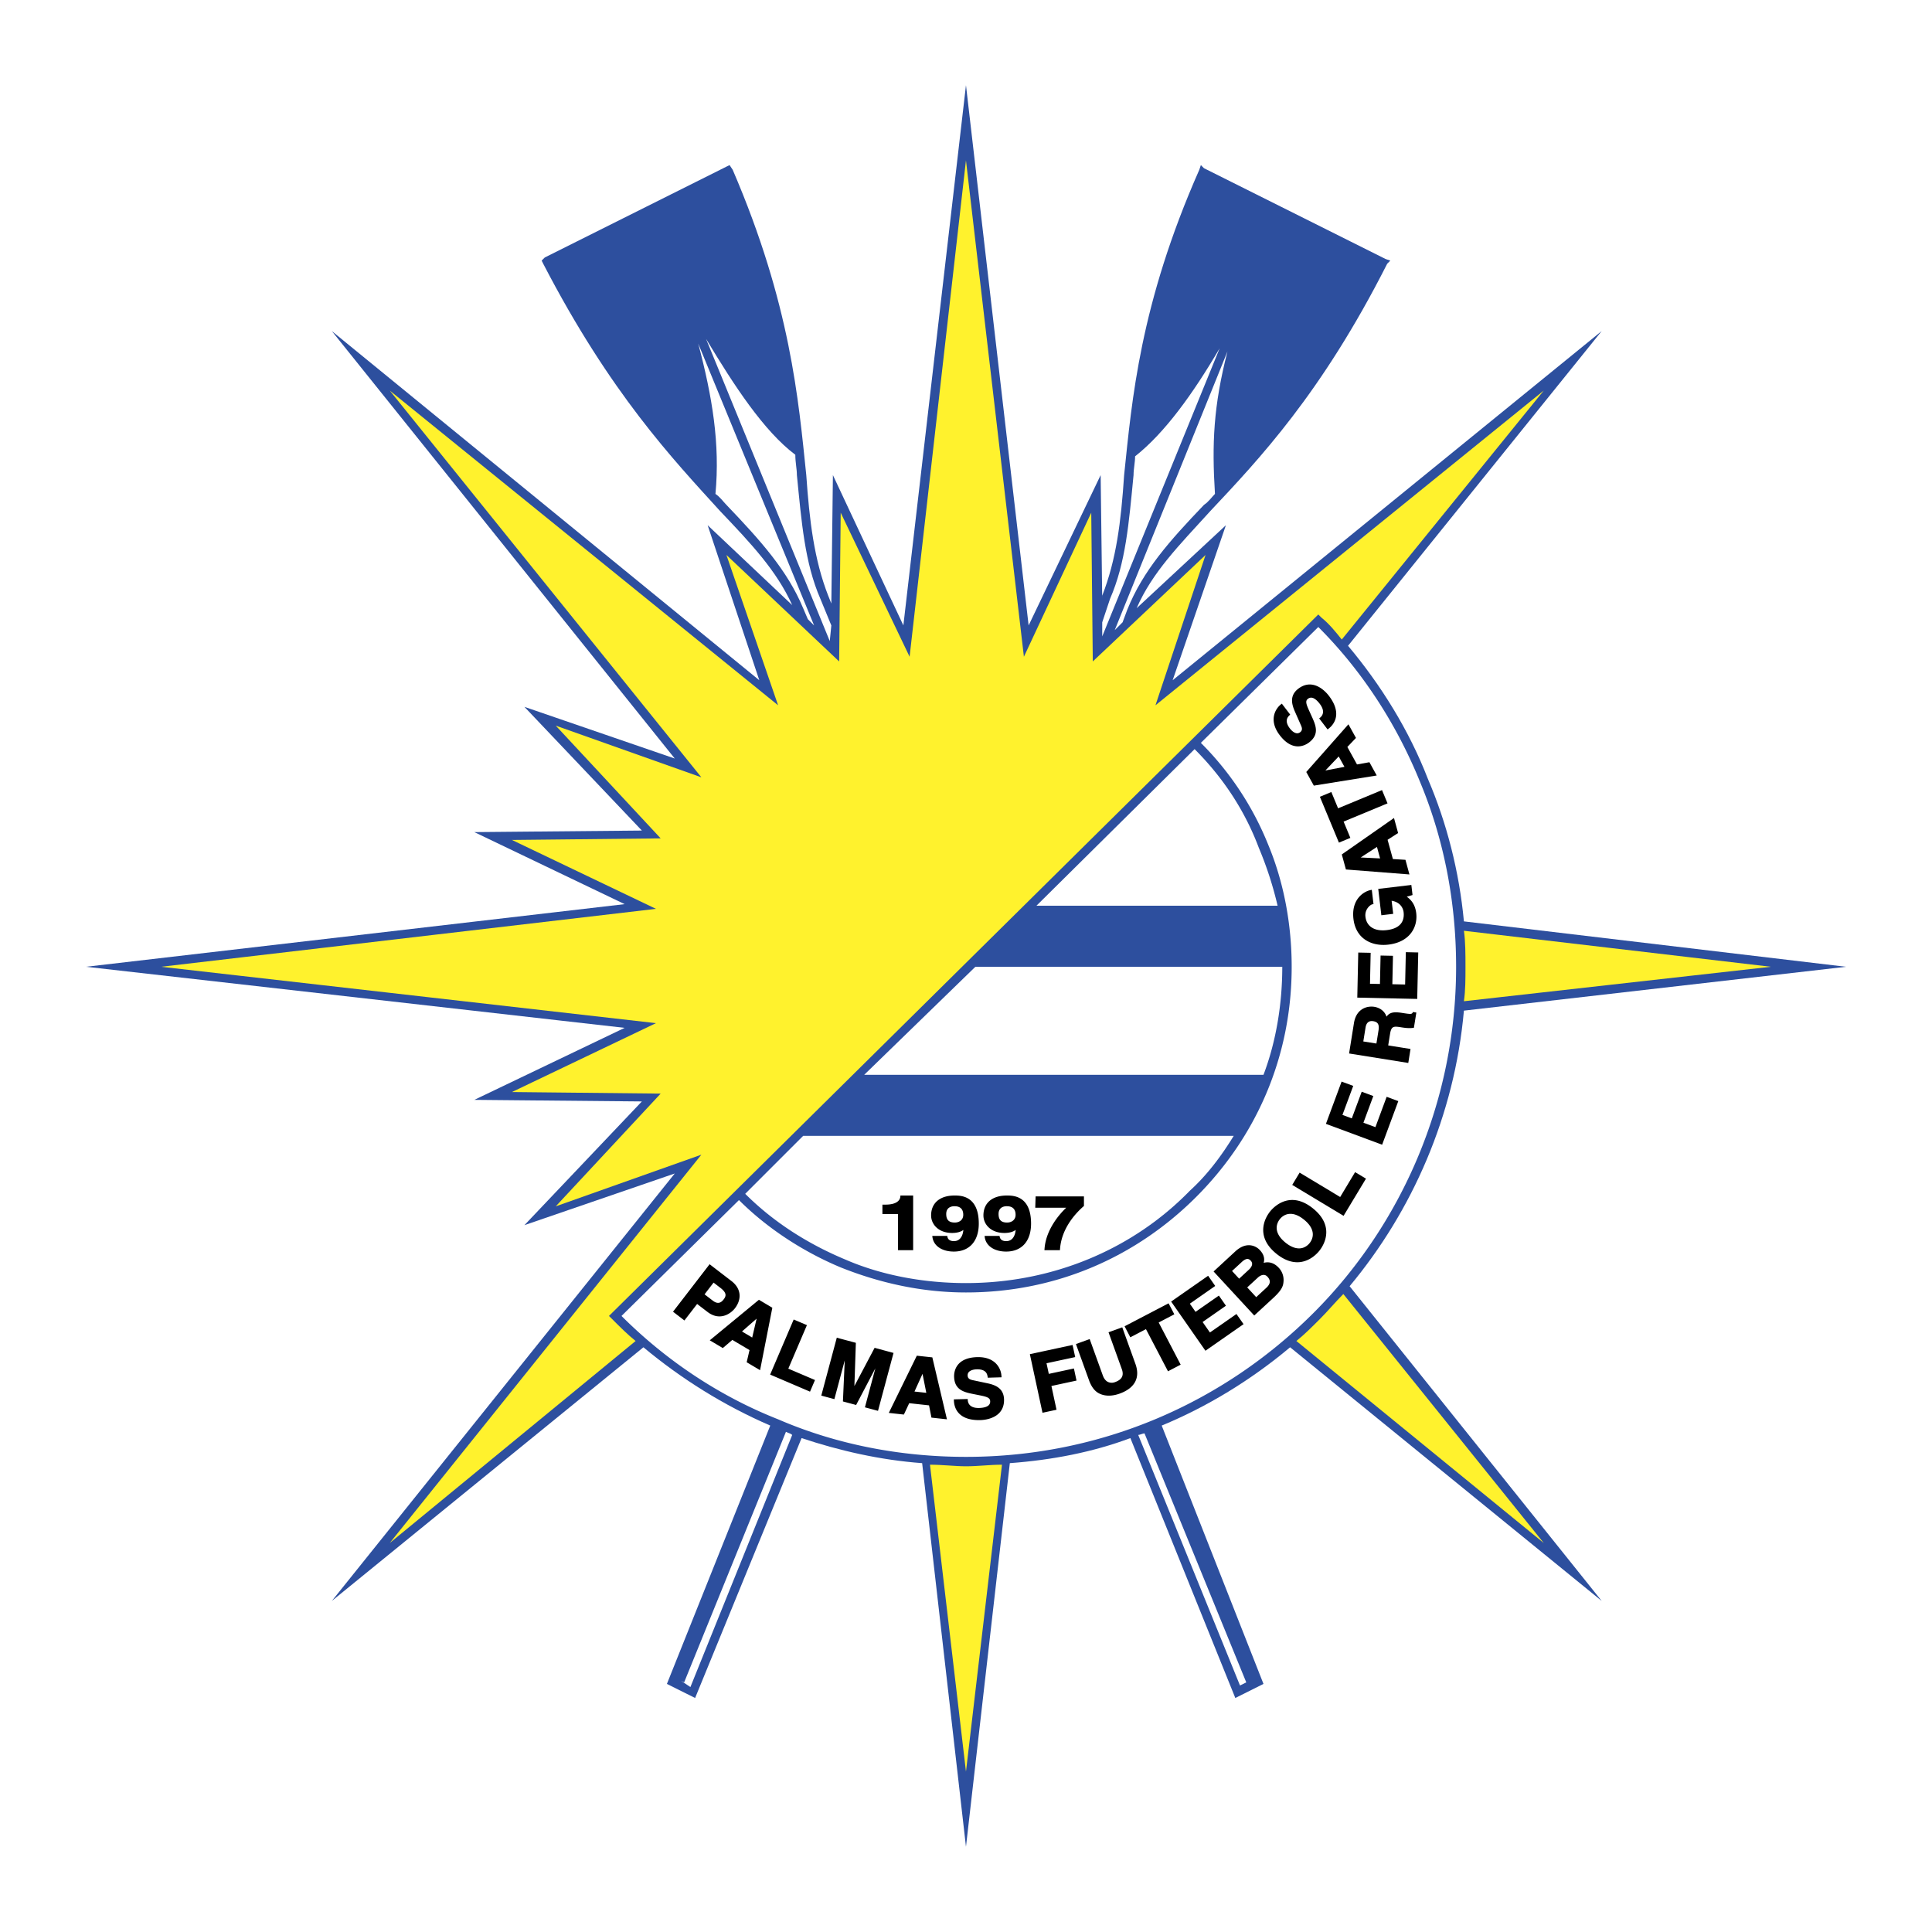 <svg xmlns="http://www.w3.org/2000/svg" width="2500" height="2500" viewBox="0 0 192.756 192.756"><g fill-rule="evenodd" clip-rule="evenodd"><path fill="#fff" d="M0 0h192.756v192.756H0V0z"/><path d="M134.494 64.431c3.281 3.905 6.094 8.436 7.967 13.279 1.875 4.375 3.125 9.217 3.594 14.216l38.119 4.53-38.119 4.375c-.936 10.467-5.154 19.998-11.404 27.494l25.152 31.402-31.088-25.309c-3.906 3.279-8.281 5.938-12.811 7.811l10.154 25.775-2.811 1.404-10.469-25.93c-3.75 1.406-7.809 2.188-12.027 2.5l-4.376 38.273-4.373-38.273c-4.217-.312-8.28-1.25-12.029-2.5l-10.622 25.93-2.814-1.404 10.311-25.775c-4.687-2.029-8.903-4.688-12.654-7.811l-31.088 25.309 34.214-42.648-14.998 5.154 11.717-12.342-16.716-.158 14.998-7.184-53.738-6.094 53.739-6.249-14.998-7.186 16.716-.156-11.718-12.341 14.998 5.155L33.106 33.03l42.649 34.838-5.153-15.466 8.435 7.967c-1.562-3.437-4.062-6.093-7.187-9.373-4.685-5.155-10.936-11.718-17.653-24.683L54.041 26l.314-.312 18.121-9.062.313-.155.312.468c5.78 13.436 6.562 22.964 7.342 30.463.313 4.53.782 8.436 2.187 12.028l.313.782.157-12.811 7.03 14.997 6.246-53.896 6.251 53.896 7.186-14.997.156 12.341v-.312c1.404-3.592 1.875-7.342 2.186-12.028.783-7.499 1.562-17.028 7.5-30.463l.156-.468.311.312 18.123 9.06.468.157-.311.313c-6.562 12.965-12.812 19.527-17.654 24.683-3.125 3.437-5.781 6.091-7.344 9.685l8.906-8.279-5.314 15.466 42.807-34.838-25.309 31.401z" fill="#2d4f9e"/><path d="M82.942 62.4l-1.093-2.656c-1.563-3.592-1.875-7.654-2.343-12.341 0-.625-.157-1.25-.157-2.031-3.124-2.343-6.092-6.874-8.904-11.56l12.341 30.15.156-1.562zM113.248 45.528c0 .625-.154 1.249-.154 1.875-.471 4.842-.781 8.749-2.344 12.341l-.781 2.344v1.406l11.715-28.745c-2.655 4.529-5.467 8.436-8.436 10.779zM112 62.087l.467-1.25c1.564-3.905 4.219-6.874 7.654-10.466.469-.313.783-.781 1.096-1.093-.312-5-.156-8.749 1.248-14.217l-11.248 27.807.783-.781zM113.561 143.164l10.154 24.998.939-.469-.314.156-10.152-24.842c-.157.001-.471.157-.627.157zM67.945 167.693l.937.623 10.156-25.152c-.157-.156-.312-.156-.625-.311L68.258 167.85l-.313-.157zM71.381 49.278c.469.312.78.78 1.094 1.093 3.437 3.592 6.094 6.561 7.655 10.31l.468 1.094.625.625-11.56-28.12c1.405 5.311 2.187 9.998 1.718 14.998z" fill="#fff"/><path d="M176.676 96.455l-30.621-3.592c.156 1.093.156 2.344.156 3.592 0 1.25 0 2.346-.156 3.438l30.621-3.438zM60.757 131.293l70.77-69.987.312.313c.781.625 1.404 1.406 2.029 2.187l20.152-24.838-38.74 31.399 4.998-14.998-11.25 10.624-.154-14.841-6.719 14.372-5.781-49.521-5.623 49.521-6.874-14.372-.156 14.841-11.246-10.624 5.155 14.998-38.743-31.4 31.088 38.586-14.527-5.156 10.467 11.249-14.84.156 14.37 6.874-49.365 5.779 49.365 5.625-14.37 6.873 14.84.156-10.467 11.248 14.527-5.154-31.088 38.742 24.528-20.154c-.779-.623-1.563-1.404-2.344-2.188l-.314-.31zM134.025 129.105c-.781.783-1.561 1.719-2.342 2.498-.783.783-1.562 1.564-2.344 2.188l24.682 20.154-19.996-24.84zM92.784 146.133l3.591 30.621 3.593-30.621c-1.25 0-2.344.158-3.593.158-1.092 0-2.343-.158-3.591-.158z" fill="#fff22d"/><path d="M131.527 62.557L119.81 74.116a30.307 30.307 0 0 1 6.717 10.155c1.564 3.749 2.344 7.967 2.344 12.184 0 9.062-3.594 17.029-9.531 22.967-5.936 5.936-13.902 9.527-22.964 9.527-4.373 0-8.59-.936-12.497-2.498-3.748-1.564-7.342-3.908-10.153-6.719l-11.718 11.561c4.375 4.375 9.688 7.967 15.623 10.311 5.78 2.5 12.185 3.748 18.745 3.748 13.593 0 25.779-5.467 34.681-14.369 8.75-8.75 14.219-21.092 14.219-34.527 0-6.561-1.25-12.809-3.594-18.433-2.344-5.781-5.78-11.093-10.155-15.466z" fill="#fff"/><path d="M80.13 113.326l-5.78 5.781c2.812 2.814 6.249 5 9.999 6.562 3.592 1.561 7.81 2.344 12.026 2.344 8.751 0 16.718-3.438 22.341-9.219 1.717-1.561 3.123-3.436 4.373-5.469H80.13v.001zM97.314 96.455l-11.092 10.779h39.836c1.248-3.281 1.875-7.029 1.875-10.779H97.314zM119.186 74.741l-15.779 15.623h24.059a35.76 35.76 0 0 0-1.875-5.781c-1.407-3.749-3.593-7.03-6.405-9.842z" fill="#fff"/><path d="M89.833 119.277l-.004.102c-.017.24-.199.807-1.496.807h-.295v.939h1.558v3.605h1.509v-5.453h-1.272zM95.238 119.277c-1.464 0-2.341.746-2.341 1.99 0 .867.721 1.746 2.094 1.746.479 0 .856-.104 1.125-.301-.07.703-.396 1.115-.943 1.115-.373 0-.591-.145-.648-.428l-.019-.088-.086-.006h-1.407l.017.123c.116.875.954 1.441 2.136 1.441 1.557 0 2.488-1.043 2.488-2.793-.002-2.799-1.821-2.799-2.416-2.799zm.027 2.696c-.593 0-.86-.264-.86-.854 0-.701.577-.775.822-.775.576 0 .877.295.877.857.001.531-.419.772-.839.772zM100.457 119.277c-1.467 0-2.34.746-2.34 1.99 0 .867.717 1.746 2.09 1.746.482 0 .857-.104 1.127-.301-.07.703-.395 1.115-.941 1.115-.373 0-.592-.145-.65-.428l-.016-.088-.09-.006h-1.404l.014.121c.117.877.957 1.443 2.139 1.443 1.555 0 2.484-1.043 2.484-2.793-.001-2.799-1.815-2.799-2.413-2.799zm.027 2.696c-.596 0-.857-.264-.857-.854 0-.701.574-.775.822-.775.574 0 .877.295.877.857 0 .531-.424.772-.842.772zM108.039 119.365h-4.717l-.035 1.133h3.086c-.57.541-2.027 2.113-2.162 4.119l-.008.113h1.547l.008-.1c.145-2.066 1.535-3.566 2.35-4.277l.037-.031v-.957h-.106zM71.996 131.322c.758-.1 1.233-.672 1.32-.783.365-.473.523-.982.46-1.465-.062-.473-.333-.906-.784-1.254l-2.195-1.688-.066.086-3.583 4.652 1.136.873 1.269-1.646 1.02.783c.461.358.94.507 1.423.442zm-.122-2.832c.317.242.482.459.508.658.004.02.004.039.004.057 0 .129-.055.266-.169.414-.089.117-.254.328-.504.361-.182.027-.39-.051-.612-.225 0 0-.667-.512-.807-.617.108-.143.792-1.033.9-1.172l.68.524zM75.719 129.68l-.059.047-4.846 3.996 1.301.773.953-.814c.119.072 1.592.945 1.712 1.016-.03.137-.284 1.213-.284 1.213l1.337.793 1.223-6.23-1.337-.794zm-.231 1.884c-.1.426-.39 1.662-.44 1.883l-1.018-.605c.17-.151 1.128-.99 1.458-1.278zM80.507 132.209l-1.32-.562-.042.098-2.308 5.398 3.979 1.703.496-1.16-2.662-1.135 1.857-4.342zM87.26 134.473s-1.682 3.184-2.017 3.814c.026-.717.146-4.314.146-4.314l-1.903-.508-.028.105-1.519 5.67 1.307.352 1.034-3.869-.182 4.1 1.318.352 1.916-3.65-1.039 3.885 1.305.35 1.549-5.777-1.887-.51zM91.473 135.258l-.034.066-2.763 5.641 1.504.166.532-1.135c.137.014 1.836.203 1.979.217l.24 1.223 1.546.17-1.458-6.18-1.546-.168zm.944 3.705c-.212-.023-.964-.107-1.178-.129l.801-1.766c.085.43.335 1.674.377 1.895zM98.516 138.01l-1.428-.303c-.284-.057-.539-.139-.546-.48-.018-.553.738-.605.886-.609.986-.029 1.07.51 1.107.74l.014.096 1.373-.041-.006-.109c-.027-.732-.574-1.955-2.434-1.902-2.174.066-2.304 1.512-2.291 1.953.041 1.354 1.03 1.553 1.986 1.742l.627.125c.664.137.979.238.986.58a.505.505 0 0 1-.131.381c-.166.178-.496.275-.959.291-.957.027-1.128-.486-1.146-.791l-.006-.105-1.381.037.004.111c.017.609.313 2.025 2.658 1.957.287-.008 1.275-.084 1.877-.721.324-.348.482-.797.467-1.344-.034-1.114-.857-1.438-1.657-1.608zM107.145 136.533l-2.506.539a87.652 87.652 0 0 0-.229-1.059l2.863-.617-.262-1.207-.105.021-4.156.896 1.26 5.846 1.4-.301-.51-2.369c.193-.043 2.504-.541 2.504-.541l-.259-1.208zM111.967 132.426l-.102.039-1.268.457 1.326 3.674c.229.637.018 1.047-.67 1.295a.898.898 0 0 1-.699-.008c-.232-.107-.41-.332-.529-.662l-1.307-3.621-1.371.496 1.334 3.695c.242.613.543 1 .953 1.219.764.404 1.619.197 2.064.035.801-.287 1.336-.711 1.59-1.252.232-.49.229-1.076-.014-1.738l-1.307-3.629zM117.162 131.129l-.57-1.094-.096.047-4.295 2.242.572 1.098s1.391-.725 1.561-.812l2.197 4.203 1.266-.66-2.193-4.207c.167-.089 1.558-.817 1.558-.817zM120.715 132.943l-.73-1.045 2.328-1.625-.705-1.012s-2.166 1.508-2.328 1.623l-.57-.816 2.533-1.768-.707-1.016-.09.062-3.6 2.512 3.422 4.906 3.803-2.652-.709-1.014c-.001.002-2.479 1.73-2.647 1.845zM126.078 125.994c.025-.094.047-.203.047-.326 0-.264-.092-.582-.416-.932a1.527 1.527 0 0 0-1.051-.5c-.475-.018-.951.191-1.42.625l-2.158 1.994 4.057 4.393 1.893-1.746c.918-.848 1.006-1.242 1.031-1.705a1.77 1.77 0 0 0-.465-1.295c-.453-.492-.967-.656-1.518-.508zm-1.154.106c0 .232-.186.449-.326.578l-.969.896-.709-.768.947-.873c.242-.227.441-.334.605-.326.109.004.211.061.312.17.099.106.14.217.14.323zm.408 3.318c-.115-.127-.779-.846-.898-.973.141-.127 1.061-.977 1.061-.977.131-.123.592-.49.961-.088.154.166.232.334.232.494 0 .004 0 .014-.002.02-.006.188-.121.385-.336.584l-1.018.94zM131 120.568c-2.326-1.881-3.965-.092-4.27.285-.221.275-.699.971-.699 1.861 0 .088.004.174.014.264.08.768.52 1.477 1.305 2.111.783.633 1.572.912 2.338.832 1.018-.111 1.691-.818 1.934-1.119s.793-1.105.688-2.125c-.085-.765-.523-1.476-1.31-2.109zm-3.307 1.063c.137-.172.439-.467.914-.518.463-.049.965.143 1.492.57.529.426.822.877.873 1.34.049.475-.176.83-.314 1.004-.139.17-.439.467-.914.518-.463.047-.967-.145-1.494-.57-1.375-1.114-.773-2.075-.557-2.344zM135.143 117.035l-1.434 2.391a7906.26 7906.26 0 0 0-4.045-2.434l-.738 1.227 5.123 3.084 2.234-3.709-1.084-.65-.056.091zM137.227 112.455c-.162-.061-1.037-.383-1.197-.441.068-.191.986-2.662.986-2.662l-1.158-.43s-.918 2.473-.988 2.658l-.934-.344c.072-.189 1.076-2.896 1.076-2.896l-1.162-.43-.037.104-1.525 4.113 5.607 2.082 1.613-4.35-1.162-.43c0 .001-1.051 2.837-1.119 3.026zM140.938 101.035c-.092.164-.219.154-1.053.023-.945-.152-1.271 0-1.551.373-.174-.514-.619-.885-1.232-.982-.168-.025-.76-.086-1.285.297-.391.283-.641.736-.736 1.348l-.482 3.012 5.906.945.223-1.395s-2.033-.322-2.227-.355l.182-1.131c.127-.797.348-.797 1.102-.678.609.1.922.094 1.203.059l.078-.014.244-1.514-.334-.055-.038.067zm-4.92 2.871l.223-1.391c.098-.605.465-.678.754-.633.395.062.566.248.566.633 0 .088-.008.188-.027.297 0 0-.178 1.119-.209 1.301a448.81 448.81 0 0 0-1.307-.207zM140.258 94.998v.108l-.068 3.119c-.172-.004-1.104-.023-1.275-.029l.061-2.836-1.236-.025-.061 2.836-.994-.021.066-3.088-1.238-.026-.096 4.496 5.979.131.102-4.636-1.24-.029zM137.818 91.315l1.182-.141-.158-1.306c.99.159 1.166.897 1.195 1.13.008.083.016.171.016.257 0 .66-.33 1.378-1.689 1.541-.674.08-1.229-.035-1.605-.332-.297-.234-.479-.576-.527-.988a1.208 1.208 0 0 1 .256-.924c.18-.231.377-.324.439-.332l.107-.012-.17-1.432-.113.023c-.695.14-1.951.924-1.717 2.884.098.832.449 1.511 1.016 1.961.635.501 1.512.714 2.469.601 1.967-.233 2.799-1.515 2.799-2.786 0-.116-.008-.232-.02-.348-.113-.941-.568-1.373-.945-1.646l.576-.168-.119-1.005-.109.014-3.193.379.31 2.63zM134.283 86.748l6.336.495-.396-1.459s-1.117-.07-1.254-.077c-.037-.135-.49-1.784-.529-1.921l1.049-.674-.41-1.5-.125.088-5.082 3.548.411 1.5zm1.475-1.198c.363-.237 1.432-.928 1.623-1.05.055.206.256.937.312 1.145l-1.935-.095zM132.828 79.02l-1.143.475 1.9 4.574 1.141-.473-.674-1.625 4.383-1.819-.551-1.325-.102.042-4.281 1.778c-.071-.178-.673-1.627-.673-1.627zM131.08 78.382l6.277-1.011-.73-1.324-1.238.222-.963-1.744.859-.901-.752-1.36-.102.114-4.104 4.644.753 1.36zm1.154-1.51l1.328-1.401.574 1.037-1.902.364zM130.604 74.077c1.076-.824.66-1.741.256-2.628l-.266-.585c-.277-.618-.379-.932-.105-1.14a.504.504 0 0 1 .387-.114c.24.032.514.242.793.606.582.762.268 1.2.027 1.395l-.082.066.838 1.098.088-.066c.248-.188.674-.603.76-1.254.08-.623-.16-1.312-.725-2.046-.174-.229-.812-.987-1.682-1.103-.469-.062-.928.075-1.361.407-.885.677-.666 1.534-.338 2.283l.588 1.334c.121.264.203.516-.066.726-.441.337-.922-.244-1.014-.364-.602-.783-.211-1.166-.047-1.331l.068-.067-.834-1.09-.086.067c-.576.451-1.25 1.608-.119 3.085 1.322 1.729 2.568.989 2.92.721z"/></g></svg>